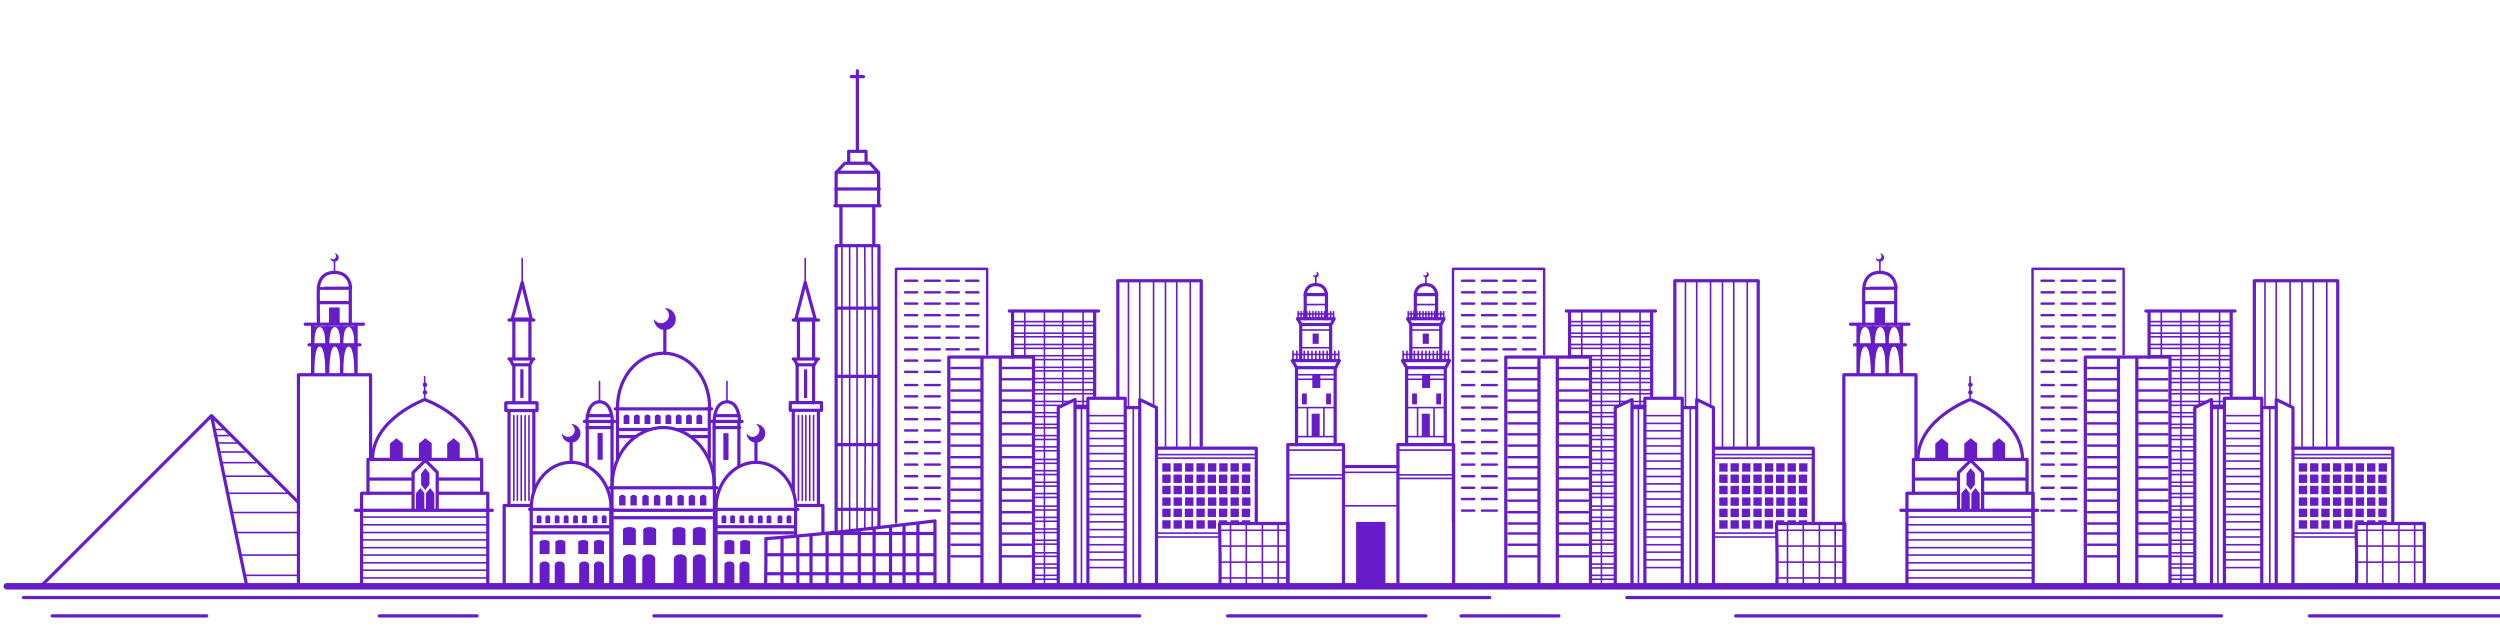 <svg version="1.1" id="Layer_1" xmlns="http://www.w3.org/2000/svg" x="0" y="0" viewBox="0 0 776.5 196" style="enable-background:new 0 0 776.5 196" xml:space="preserve"><style>.st0{stroke-width:2}.st0,.st1,.st2{fill:none;stroke:#671cc9;stroke-linecap:round;stroke-linejoin:round;stroke-miterlimit:10}.st2{stroke-width:.75}.st3{fill:#671cc9}.st4{fill:none;stroke:#671cc9;stroke-width:.5;stroke-linecap:round;stroke-linejoin:round;stroke-miterlimit:10}</style><path class="st0" d="M2.1 182.1h465.7"/><path class="st1" d="M7.3 185.6h455.4M505.3 185.6h455.4M294.7 182.1v-71.2H321v71.2M305 110.9v71.2M310.7 110.9v71.2M237.8 181.4c.1-4.7.1-9.4.1-14.1 17.7-1.2 52.5-5.5 52.5-5.5s-3.2.4 0 0v20M238.1 178.2h52.3M238.1 172.3h52.3M257.4 165.7h33M285.1 162.6v19.5M280.8 163.1v18.1M276.6 163.7v17.5M271.5 182.1v-17.6M266.9 181.2v-15.9M261.5 182.1v-16.8M256.9 182.1v-15.8M251.9 182.1v-15.8M247.8 182.1v-15.3M242.9 182.1v-14.9"/><path class="st2" d="M310.7 114.3h9.5M310.7 117.8h9.5M310.7 121.3h9.5M310.7 124.4h9.5M310.7 128h9.5M310.7 131.5h9.5M310.7 134.9h9.5M310.7 138.4h9.5M310.7 142h9.5M310.7 145.1h9.5M310.7 148.6h9.5M310.7 152.1h9.5M310.7 155.5h9.5M310.7 159.1h9.5M310.7 162.6h9.5M310.7 165.7h9.5M310.7 169.2h9.5M310.7 172.8h9.5M295.5 114.3h9.5M295.5 117.8h9.5M295.5 121.3h9.5M295.5 124.4h9.5M295.5 128h9.5M295.5 131.5h9.5M295.5 134.9h9.5M295.5 138.4h9.5M295.5 142h9.5M295.5 145.1h9.5M295.5 148.6h9.5M295.5 152.1h9.5M295.5 155.5h9.5M295.5 159.1h9.5M295.5 162.6h9.5M295.5 165.7h9.5M295.5 169.2h9.5M295.5 172.8h9.5M278.3 162.3V83.5h28.3v26.6M300.1 87.2h3.8M294 87.2h3.8M287.3 87.2h4.6M281.1 87.2h3.8M300.1 90.8h3.8M294 90.8h3.8M287.3 90.8h4.6M281.1 90.8h3.8M300.1 94.3h3.8M294 94.3h3.8M287.3 94.3h4.6M281.1 94.3h3.8M300.1 97.9h3.8M294 97.9h3.8M287.3 97.9h4.6M281.1 97.9h3.8M300.1 101.4h3.8M294 101.4h3.8M287.3 101.4h4.6M281.1 101.4h3.8M300.1 104.9h3.8M294 104.9h3.8M287.3 104.9h4.6M281.1 104.9h3.8M300.1 108.5h3.8M294 108.5h3.8M287.3 108.5h4.6M281.1 108.5h3.8M287.3 112h4.6M281.1 112h3.8M287.3 115.5h4.6M281.1 115.5h3.8M287.3 119.6h4.6M281.1 119.6h3.8M287.3 123.1h4.6M281.1 123.1h3.8M287.3 126.6h4.6M281.1 126.6h3.8M287.3 130.2h4.6M281.1 130.2h3.8M287.3 133.7h4.6M281.1 133.7h3.8M287.3 137.3h4.6M281.1 137.3h3.8M287.3 140.8h4.6M281.1 140.8h3.8M287.3 144.3h4.6M281.1 144.3h3.8M287.3 147.9h4.6M281.1 147.9h3.8M287.3 151.5h4.6M281.1 151.5h3.8M287.3 155h4.6M281.1 155h3.8M287.3 158.6h4.6M281.1 158.6h3.8"/><path class="st1" d="M190.1 151c0-10.1 7.1-18.2 15.9-18.2s15.9 8.2 15.9 18.2M189.4 151.5h33.3M190.1 151v30.7M221.9 151v30.7M190.1 158.5H221M190.1 160.8H221"/><path class="st3" d="M192.3 157h2v-2.8c-.7-.7-1.3-.7-2 0v2.8zM195.8 157h2v-2.8c-.7-.7-1.3-.7-2 0v2.8zM199.5 157h2v-2.8c-.7-.7-1.3-.7-2 0v2.8zM203.1 157h2v-2.8c-.7-.7-1.3-.7-2 0v2.8zM206.8 157h2v-2.8c-.7-.7-1.3-.7-2 0v2.8zM210.4 157h2v-2.8c-.7-.7-1.3-.7-2 0v2.8zM213.9 157h2v-2.8c-.7-.7-1.3-.7-2 0v2.8zM217.4 157h2v-2.8c-.7-.7-1.3-.7-2 0v2.8zM197.5 181.8h-4v-8.1c0-2 4-2.1 4 0v8.1zM197.5 169.3h-4v-4.7c0-1.2 4-1.2 4 0v4.7zM203.8 169.3h-4v-4.7c0-1.2 4-1.2 4 0v4.7zM212.9 169.3h-4v-4.7c0-1.2 4-1.2 4 0v4.7zM219.2 169.3h-4v-4.7c0-1.2 4-1.2 4 0v4.7zM203.5 181.8h-4v-8.1c0-2 4-2.1 4 0v8.1zM213.3 181.8h-4v-8.1c0-2 4-2.1 4 0v8.1zM219.2 181.8h-4v-8.1c0-2 4-2.1 4 0v8.1z"/><path class="st1" d="M165 157.8c0-7.8 5.5-14.2 12.4-14.2 6.8 0 12.4 6.4 12.4 14.2M164.5 158.2h25.9M165 157.8v23.9M189.7 157.8v23.9M165 163.6h24M165 165.5h24"/><path class="st3" d="M166.7 162.5h1.5v-2.1c-.5-.5-1-.5-1.5 0v2.1zM169.4 162.5h1.5v-2.1c-.5-.5-1-.5-1.5 0v2.1zM172.3 162.5h1.5v-2.1c-.5-.5-1-.5-1.5 0v2.1zM175.1 162.5h1.5v-2.1c-.5-.5-1-.5-1.5 0v2.1zM178 162.5h1.5v-2.1c-.5-.5-1-.5-1.5 0v2.1zM180.8 162.5h1.5v-2.1c-.5-.5-1-.5-1.5 0v2.1zM184.1 162.5h1.5v-2.1c-.5-.5-1-.5-1.5 0v2.1zM186.9 162.5h1.5v-2.1c-.5-.5-1-.5-1.5 0v2.1zM170.7 181.5h-3.1v-6c0-1.5 3.1-1.5 3.1 0v6zM170.7 172.1h-3.1v-3.7c0-.9 3.1-.9 3.1 0v3.7zM175.6 172.1h-3.1v-3.7c0-.9 3.1-.9 3.1 0v3.7zM182.7 172.1h-3.1v-3.7c0-.9 3.1-.9 3.1 0v3.7zM187.6 172.1h-3.1v-3.7c0-.9 3.1-.9 3.1 0v3.7zM175.4 181.5h-3.1v-6c0-1.5 3.1-1.5 3.1 0v6zM183 181.5h-3.1v-6c0-1.5 3.1-1.5 3.1 0v6zM187.6 181.5h-3.1v-6c0-1.5 3.1-1.5 3.1 0v6z"/><path class="st1" d="M177.4 143.6v-6.1"/><path class="st3" d="M177.4 131.7c1.6 0 2.9 1.3 2.9 2.9 0 1.6-1.3 2.9-2.9 2.9-1.6 0-2.9-1.3-2.9-2.9 2.1 2.9 5.9-.6 2.9-2.9z"/><path class="st1" d="M222.4 157.8c0-7.8 5.5-14.2 12.4-14.2s12.4 6.4 12.4 14.2M221.8 158.2h26M222.4 157.8v23.9M247.1 157.8v8.5M222.4 163.6h24M222.4 165.5h24"/><path class="st3" d="M224.1 162.5h1.5v-2.1c-.5-.5-1-.5-1.5 0v2.1zM226.8 162.5h1.5v-2.1c-.5-.5-1-.5-1.5 0v2.1zM229.7 162.5h1.5v-2.1c-.5-.5-1-.5-1.5 0v2.1zM232.5 162.5h1.5v-2.1c-.5-.5-1-.5-1.5 0v2.1zM235.4 162.5h1.5v-2.1c-.5-.5-1-.5-1.5 0v2.1zM238.1 162.5h1.5v-2.1c-.5-.5-1-.5-1.5 0v2.1zM241.5 162.5h1.5v-2.1c-.5-.5-1-.5-1.5 0v2.1zM244.3 162.5h1.5v-2.1c-.5-.5-1-.5-1.5 0v2.1zM228.1 181.5H225v-6c0-1.5 3.1-1.5 3.1 0v6zM228.1 172.1H225v-3.7c0-.9 3.1-.9 3.1 0v3.7zM233 172.1h-3.1v-3.7c0-.9 3.1-.9 3.1 0v3.7zM232.8 181.5h-3.1v-6c0-1.5 3.1-1.5 3.1 0v6z"/><path class="st1" d="M234.8 143.6v-6.1"/><path class="st3" d="M234.8 131.7c1.6 0 2.9 1.3 2.9 2.9 0 1.6-1.3 2.9-2.9 2.9-1.6 0-2.9-1.3-2.9-2.9 2 2.9 5.9-.6 2.9-2.9z"/><path class="st1" d="M191.8 126.5c0-9.3 6.4-16.8 14.3-16.8s14.3 7.5 14.3 16.8M191.1 127H221M191.8 126.5v16.1M220.3 126.5v15.7M210.6 133.4h8.8M191.8 133.4h10M215 135.6h4.5M191.8 135.6h5.8"/><path class="st3" d="M193.7 131.7h1.8v-2.5c-.6-.6-1.2-.6-1.8 0v2.5zM196.9 131.7h1.8v-2.5c-.6-.6-1.2-.6-1.8 0v2.5zM200.2 131.7h1.8v-2.5c-.6-.6-1.2-.6-1.8 0v2.5zM203.4 131.7h1.8v-2.5c-.6-.6-1.2-.6-1.8 0v2.5zM206.7 131.7h1.8v-2.5c-.6-.6-1.2-.6-1.8 0v2.5zM209.9 131.7h1.8v-2.5c-.6-.6-1.2-.6-1.8 0v2.5zM213.1 131.7h1.8v-2.5c-.6-.6-1.2-.6-1.8 0v2.5zM216.3 131.7h1.8v-2.5c-.6-.6-1.2-.6-1.8 0v2.5z"/><path class="st1" d="M206.5 109.7v-7.2"/><path class="st3" d="M206.5 95.7c1.9 0 3.4 1.5 3.4 3.4s-1.5 3.4-3.4 3.4-3.4-1.5-3.4-3.4c2.4 3.4 6.9-.7 3.4-3.4z"/><path class="st1" d="M182.4 144.9v-14h7.7v20.7M181.5 130.9h9.4M182.3 130.9s0-6.1 3.9-6.1c4 0 4 6.1 4 6.1"/><path class="st4" d="M186.2 124.8v-6.3"/><path class="st1" d="M182.4 129.1h7M182.3 132.8h7.8"/><path class="st3" d="M185.6 134.5h1.6v8.3h-1.6z"/><path class="st1" d="M229.5 144.9v-14h-7.7v20.7M230.5 130.9H221M229.7 130.9s0-6.1-3.9-6.1c-4 0-4 6.1-4 6.1"/><path class="st4" d="M225.8 124.8v-6.3"/><path class="st1" d="M229.5 129.1h-7M229.7 132.8h-7.9"/><path transform="rotate(-180 225.487 138.675)" class="st3" d="M224.7 134.5h1.6v8.3h-1.6z"/><path class="st1" d="M164.6 99.1v12.1M164.6 113.3v11.8M159.1 99.1l3.1-11.4 2.8 11.4zM158.1 99.4h7.7M158.1 111.5h7.7M159.6 99.1v12.1M158.4 111.5l.9 1.8h5.3l.9-1.8M159.6 113.3v11.8M157.1 125.1h9.7v2.4h-9.7zM158.1 127.8v28.5M165.8 127.5v25.2M165 157h-8.4v24.7"/><path class="st4" d="M159.6 129.1v26.3M160.7 129.1v26.3M161.9 129.1v26.3M163.1 129.1v26.3M164.3 129.1v26.3"/><path class="st3" d="M161.6 114.7h1v8.9h-1z"/><path class="st4" d="M162.2 87.7v-7.4"/><path class="st1" d="m253.2 99.1-3.1-11.4-2.9 11.4zM254.2 99.4h-7.8M254.2 111.5h-7.8M252.7 99.1v12.1M253.9 111.5l-1 1.8h-5.3l-.9-1.8M252.7 113.3v11.8"/><path transform="rotate(-180 250.282 126.272)" class="st1" d="M245.4 125.1h9.7v2.4h-9.7z"/><path class="st1" d="M254.2 127.8v28.5M246.4 127.5v25.2M247.2 157h8.4v8.2"/><path class="st4" d="M252.7 129.1v26.3M251.5 129.1v26.3M250.3 129.1v26.3M249.2 129.1v26.3M248 129.1v26.3"/><path transform="rotate(-180 250.16 119.16)" class="st3" d="M249.6 114.7h1v8.9h-1z"/><path class="st4" d="M250.1 87.7v-7.4"/><path class="st1" d="M248 99.4v11.5M247.6 113.3v11.5M259.7 165.3v-89H273v87.3M259.7 95.7H273M259.7 116.9H273M259.7 138.1H273M259.7 158.2H273"/><path class="st4" d="M261.5 76.3v88.6M263.9 76.3v88.6M266.2 76.3v88.6M268.6 76.3c.2 29.7.2 58 0 88M270.9 76.3c.2 29.7.2 58 0 87.5"/><path class="st1" d="M271.4 63.9v11.8M261.2 63.9v11.8M259.3 63.9h14M272.9 53.5v10.4M259.7 63.9V53.5M272.8 53.5h-13l2.6-2.8h7.8zM263.6 50.7V47h5.4v3.3M266.3 47V22M264.4 23.8h3.8M259.6 58.7h13.5M112.3 181.7v-28.5h15.6M151.5 181.7v-28.5h-15.6M110.4 158.5h42.5M128.3 158.5v-11.7l3.8-3.8 3.7 3.7v11.8"/><path class="st3" d="M129.2 158.2v-5l1.4-1.6 1.2 1.6v5M132.3 158.2v-5l1.3-1.6 1.3 1.6v5M132.1 145.4l-1.3 1.7v3.5l1.3 1.6 1.3-1.7V147z"/><path class="st1" d="M114.3 153.2v-10.5h35.3v10.5M115.7 142.7c0-12.6 16.2-18.6 16.2-18.6s16.3 5.7 16.3 18.6M114.3 148.8h13.6M135.9 148.8h13.7"/><path class="st4" d="M131.9 124.1V117"/><circle class="st3" cx="132" cy="119.5" r=".7"/><circle class="st3" cx="132" cy="121.9" r=".7"/><path class="st3" d="M121.1 142.7v-4.9l2-1.7 2 1.6v5M130.1 142.7v-4.9l2-1.7 2 1.6v5M138.9 142.7v-4.9l2-1.7 1.9 1.6v5"/><path class="st4" d="M112.3 160.6h39.2M112.3 163h39.2M112.3 165.4h39.2M112.3 167.7h39.2M112.3 170.1h39.2M112.3 172.4h39.2M112.3 174.8h39.2M112.3 177.1h39.2M112.3 179.5h39.2"/><path class="st1" d="M337.9 182.1v-58.4h11.6v58.4M328.7 182.1v-55.5l5.2-2.5v57.7M333.9 126.6h4"/><path class="st4" d="M335.9 182.1V127"/><path class="st1" d="M359.2 182.1v-55.5l-5.2-2.5v57.7M354 126.6h-4.1"/><path class="st4" d="M352 182.1V127M337.9 129.1h11.6M337.9 131.5h11.6M337.9 133.8h11.6M337.9 136.2h11.6M337.9 138.5h11.6M337.9 140.9h11.6M337.9 143.2h11.6M337.9 145.6h11.6M337.9 148h11.6M337.9 150.3h11.6M337.9 152.7h11.6M337.9 155h11.6M337.9 157.4h11.6M337.9 159.8h11.6M337.9 162.1h11.6M337.9 164.5h11.6M337.9 166.8h11.6M337.9 169.2h11.6M337.9 171.5h11.6M337.9 173.9h11.6M337.9 176.3h11.6"/><path class="st1" d="M92.7 181.7v-65.3h22.4V142M94.8 100.7h18.1M96 107.1h15.8M97.1 116.4v-15.1M110.6 116.4v-15.1M106.1 116.4v-9M101.6 116.4v-9"/><path class="st3" d="M97.6 115.9s-.1-8.3 1.7-8.3 1.8 8.3 1.8 8.3h.5v-8.8h-4.5v8.4l.5.4zM102.3 115.9s-.1-8.3 1.7-8.3 1.8 8.3 1.8 8.3h.5v-8.8h-4.5v8.4l.5.4z"/><path class="st3" d="M106.6 115.9s-.1-8.3 1.7-8.3 1.8 8.3 1.8 8.3h.5v-8.8h-4.5v8.4l.5.4z"/><path class="st1" d="M106.1 107.4v-5.9M101.6 107.4v-5.9"/><path class="st3" d="M97.6 107s-.1-5.4 1.7-5.4 1.8 5.4 1.8 5.4h.5v-5.7h-4.5v5.5l.5.2zM102.3 107s-.1-5.4 1.7-5.4 1.8 5.4 1.8 5.4h.5v-5.7h-4.5v5.5l.5.2z"/><path class="st3" d="M106.6 107s-.1-5.4 1.7-5.4 1.8 5.4 1.8 5.4h.5v-5.7h-4.5v5.5l.5.2z"/><path class="st1" d="M98.9 100.7s-.1-11.3 0-11.2c.1.1 9.9 0 9.9 0v11.2M99 94h9.8"/><path class="st3" d="M102.2 100.7v-5.2h3.3v5.2"/><path class="st1" d="M98.9 89.5s0-4.9 5-4.9 5 4.9 5 4.9"/><path class="st4" d="M103.9 84.2v-2.8"/><path class="st3" d="M103.9 78.7c.7 0 1.3.6 1.3 1.3 0 .7-.6 1.3-1.3 1.3-.7 0-1.3-.6-1.3-1.3.9 1.4 2.7-.2 1.3-1.3z"/><path class="st1" d="M592.3 181.7v-28.5h15.6M631.5 181.7v-28.5h-15.6M590.4 158.5h42.5M608.3 158.5v-11.7l3.8-3.8 3.7 3.7v11.8"/><path class="st3" d="M609.2 158.2v-5l1.4-1.6 1.2 1.6v5M612.3 158.2v-5l1.3-1.6 1.3 1.6v5M612.1 145.4l-1.3 1.7v3.5l1.3 1.6 1.3-1.7V147z"/><path class="st1" d="M594.3 153.2v-10.5h35.3v10.5M595.7 142.7c0-12.6 16.2-18.6 16.2-18.6s16.3 5.7 16.3 18.6M594.3 148.8h13.6M615.9 148.8h13.7"/><path class="st4" d="M611.9 124.1V117"/><circle class="st3" cx="612" cy="119.5" r=".7"/><circle class="st3" cx="612" cy="121.9" r=".7"/><path class="st3" d="M601.1 142.7v-4.9l2-1.7 2 1.6v5M610.1 142.7v-4.9l2-1.7 2 1.6v5M618.9 142.7v-4.9l2-1.7 1.9 1.6v5"/><path class="st4" d="M592.3 160.6h39.2M592.3 163h39.2M592.3 165.4h39.2M592.3 167.7h39.2M592.3 170.1h39.2M592.3 172.4h39.2M592.3 174.8h39.2M592.3 177.1h39.2M592.3 179.5h39.2"/><path class="st1" d="M572.7 181.7v-65.3h22.4V142M574.8 100.7h18.1M576 107.1h15.8M577.1 116.4v-15.1M590.6 116.4v-15.1M586.1 116.4v-9M581.6 116.4v-9"/><path class="st3" d="M577.6 115.9s-.1-8.3 1.7-8.3 1.8 8.3 1.8 8.3h.5v-8.8h-4.5v8.4l.5.4zM582.3 115.9s-.1-8.3 1.7-8.3 1.8 8.3 1.8 8.3h.5v-8.8h-4.5v8.4l.5.4z"/><path class="st3" d="M586.6 115.9s-.1-8.3 1.7-8.3 1.8 8.3 1.8 8.3h.5v-8.8h-4.5v8.4l.5.4z"/><path class="st1" d="M586.1 107.4v-5.9M581.6 107.4v-5.9"/><path class="st3" d="M577.6 107s-.1-5.4 1.7-5.4 1.8 5.4 1.8 5.4h.5v-5.7h-4.5v5.5l.5.2zM582.3 107s-.1-5.4 1.7-5.4 1.8 5.4 1.8 5.4h.5v-5.7h-4.5v5.5l.5.2z"/><path class="st3" d="M586.6 107s-.1-5.4 1.7-5.4 1.8 5.4 1.8 5.4h.5v-5.7h-4.5v5.5l.5.2z"/><path class="st1" d="M578.9 100.7s-.1-11.3 0-11.2c.1.1 9.9 0 9.9 0v11.2M579 94h9.8"/><path class="st3" d="M582.2 100.7v-5.2h3.3v5.2"/><path class="st1" d="M578.9 89.5s0-4.9 5-4.9 5 4.9 5 4.9"/><path class="st4" d="M583.9 84.2v-2.8"/><path class="st3" d="M583.9 78.7c.7 0 1.3.6 1.3 1.3 0 .7-.6 1.3-1.3 1.3-.7 0-1.3-.6-1.3-1.3.9 1.4 2.7-.2 1.3-1.3z"/><path class="st1" d="M373.1 138.4V87.2h-25.9v36.5M378.8 182.1c.4 0 0-19.5 0-19.5H400v19.2M434.2 182.1v-44h17.3v44"/><path class="st4" d="M434.2 139.8h17.3M434.2 147.5h17.3M434.2 148.6h17.3"/><path class="st1" d="M436.9 138.1v-23.9h12v23.3"/><path class="st1" d="m449 114.3 1.2-2.3h-14.6l1.4 2.3"/><path class="st3" d="M438.6 122.2h1.5v3.4h-1.5zM446.1 122.2h1.5v3.4h-1.5zM441.6 128.5h2.5v7.1h-2.5zM441.7 116.4h2.5v4.1h-2.5z"/><path class="st4" d="M436.9 135.6h12M437.4 117.8h11M437.1 116.4h11.6M437 126.6h11.8M440.3 126.6v9M445.4 126.6v8.8M435.8 109.1v2.9M437 109.1v2.9M438.2 109.1v2.9M439.3 109.1v2.9M440.5 109.1v2.9M441.7 109.1v2.9M442.9 109.1v2.9M444 109.1v2.9M445.2 109.1v2.9M446.4 109.1v2.9M447.6 109.1v2.9M448.8 109.1v2.9M449.9 109.1v2.9M435.8 110.1h14.1"/><path class="st1" d="M438.2 112v-11.2h9.3v10.9M447.6 100.8l.9-1.8h-11.3l1.1 1.8"/><path class="st3" d="M441.9 103.6h1.9v3.2h-1.9z"/><path class="st4" d="M438.6 108h8.5M438.4 102.5h9M437.4 96.8V99M438.3 96.8V99M439.2 96.8V99M440.1 96.8V99M441 96.8V99M442 96.8V99M442.9 96.8V99M443.8 96.8V99M444.7 96.8V99M445.6 96.8V99M446.5 96.8V99M447.5 96.8V99M448.4 96.8V99M437.4 97.5h11"/><path class="st1" d="M439.6 99v-7.5h6.6V99"/><path class="st4" d="M439.6 94.6h6.5"/><path class="st1" d="M439.6 91.6s0-3.2 3.3-3.2 3.3 3.2 3.3 3.2"/><path class="st4" d="M442.9 88v-1.9"/><path class="st3" d="M442.9 84.4c.5 0 .9.4.9.9s-.4.9-.9.9-.9-.4-.9-.9c.6.8 1.8-.2.9-.9z"/><path class="st1" d="M400 182.1v-44h17.3v44"/><path class="st4" d="M400 139.8h17.3M400 147.5h17.3M400 148.6h17.3"/><path class="st1" d="M402.7 138.1v-23.9h12v23.3"/><path class="st1" d="m414.8 114.3 1.2-2.3h-14.6l1.4 2.3"/><path class="st3" d="M404.4 122.2h1.5v3.4h-1.5zM411.9 122.2h1.5v3.4h-1.5zM407.4 128.5h2.5v7.1h-2.5zM407.6 116.4h2.5v4.1h-2.5z"/><path class="st4" d="M402.7 135.6h12M403.2 117.8h11M402.9 116.4h11.6M402.8 126.6h11.8M406.1 126.6v9M411.2 126.6v8.8M401.6 109.1v2.9M402.8 109.1v2.9M404 109.1v2.9M405.1 109.1v2.9M406.3 109.1v2.9M407.5 109.1v2.9M408.7 109.1v2.9M409.9 109.1v2.9M411 109.1v2.9M412.2 109.1v2.9M413.4 109.1v2.9M414.6 109.1v2.9M415.8 109.1v2.9M401.6 110.1h14.2"/><path class="st1" d="M404 112v-11.2h9.3v10.9M413.4 100.8l1-1.8H403l1.1 1.8"/><path class="st3" d="M407.7 103.6h1.9v3.2h-1.9z"/><path class="st4" d="M404.4 108h8.6M404.2 102.5h9M403.2 96.8V99M404.1 96.8V99M405 96.8V99M405.9 96.8V99M406.8 96.8V99M407.8 96.8V99M408.7 96.8V99M409.6 96.8V99M410.5 96.8V99M411.4 96.8V99M412.3 96.8V99M413.3 96.8V99M414.2 96.8V99M403.2 97.5h11"/><path class="st1" d="M405.4 99v-7.5h6.6V99"/><path class="st4" d="M405.4 94.6h6.5"/><path class="st1" d="M405.4 91.6s0-3.2 3.3-3.2 3.3 3.2 3.3 3.2"/><path class="st4" d="M408.7 88v-1.9"/><path class="st3" d="M408.7 84.4c.5 0 .9.4.9.9s-.4.9-.9.9-.9-.4-.9-.9c.6.8 1.8-.2.9-.9z"/><path class="st1" d="M417.3 144.9h16.9"/><path class="st4" d="M417.3 146.7h16.9M417.3 157.1h16.9"/><path class="st3" d="M421.2 162.1h9.1V182h-9.1z"/><path class="st1" d="M313.5 96.6h27.7M314.5 96.6v14.3M340 96.6v26.3"/><path class="st4" d="M318.3 96.6v14.3M324.4 96.6v85.2M330.1 96.6v29M336.4 96.6v29.8M314.5 99.9H340M314.5 101.1H340M314.5 103.5H340M314.5 104.6H340M314.5 107H340M314.5 108.2H340M314.5 110.5H340M321 111.7h19M321 114.1h19M321 115.2h19M321 117.6h19M321 118.8h19M321 121.1h19M321 122.3h19M334.1 124.7h3.8M321 124.7h11.3M334.1 125.9h3.8M321 125.9h8.9M321 128.2h7.7M321 129.4h7.7M321 131.8h7.7M321 132.9h7.7M321 135.3h7.7M321 136.5h7.7M321 138.8h7.7M321 140h7.7M321 142.7h7.7M321 143.9h7.7M321 146.2h7.7M321 147.4h7.7M321 149.8h7.7M321 151h7.7M321 153.3h7.7M321 154.5h7.7M321 157.2h7.7M321 158.4h7.7M321 160.7h7.7M321 161.9h7.7M321 164.3h7.7M321 165.4h7.7M321 167.8h7.7M321 169h7.7M321 171.7h7.7M321 172.8h7.7M321 175.2h7.7M321 176.4h7.7M321 178.7h7.7M321 179.9h7.7M321 182.3h7.7M350.5 87.2v39.4M354 87.1v37.6M358.3 87.1v38.5M362 87.1v52.1M365.5 87.1v52.1M369.7 87.1v51.7"/><path class="st1" d="M359.2 139.2h31v22.7"/><path class="st4" d="M359.2 142.3h31M359.2 141.2h31"/><path class="st3" d="M361 143.9h2.6v2.6H361zM364.5 143.9h2.6v2.6h-2.6zM368.1 143.9h2.6v2.6h-2.6zM371.6 143.9h2.6v2.6h-2.6zM375.2 143.9h2.6v2.6h-2.6zM378.7 143.9h2.6v2.6h-2.6zM382.2 143.9h2.6v2.6h-2.6zM385.8 143.9h2.6v2.6h-2.6zM361 147.4h2.6v2.6H361zM364.5 147.4h2.6v2.6h-2.6zM368 147.4h2.6v2.6H368zM371.6 147.4h2.6v2.6h-2.6zM375.1 147.4h2.6v2.6h-2.6zM378.6 147.4h2.6v2.6h-2.6zM382.2 147.4h2.6v2.6h-2.6zM385.7 147.4h2.6v2.6h-2.6zM361 150.9h2.6v2.6H361zM364.5 150.9h2.6v2.6h-2.6zM368 150.9h2.6v2.6H368zM371.6 150.9h2.6v2.6h-2.6zM375.1 150.9h2.6v2.6h-2.6zM378.6 150.9h2.6v2.6h-2.6zM382.2 150.9h2.6v2.6h-2.6zM385.7 150.9h2.6v2.6h-2.6zM361 154.5h2.6v2.6H361zM364.5 154.5h2.6v2.6h-2.6zM368.1 154.5h2.6v2.6h-2.6zM371.6 154.5h2.6v2.6h-2.6zM375.2 154.5h2.6v2.6h-2.6zM378.7 154.5h2.6v2.6h-2.6zM382.2 154.5h2.6v2.6h-2.6zM385.8 154.5h2.6v2.6h-2.6zM361 158h2.6v2.6H361zM364.5 158h2.6v2.6h-2.6zM368 158h2.6v2.6H368zM371.6 158h2.6v2.6h-2.6zM375.1 158h2.6v2.6h-2.6zM378.6 158h2.6v2.6h-2.6zM382.2 158h2.6v2.6h-2.6zM385.7 158h2.6v2.6h-2.6zM361 161.6h2.6v2.6H361zM364.5 161.6h2.6v2.6h-2.6zM368 161.6h2.6v2.6H368zM371.6 161.6h2.6v2.6h-2.6zM375.1 161.6h2.6v2.6h-2.6zM378.6 161.6h2.6v1.3h-2.6zM382.2 161.6h2.6v1.3h-2.6zM385.7 161.6h2.6v1.3h-2.6z"/><path class="st4" d="M359.2 166.8h19.7M359.2 165.6h19.7"/><path class="st1" d="m12.7 182.1 53-53 27 27M65.7 129.1l10.8 52.2"/><path class="st4" d="M66.6 133.4H70M66.6 135.3h4.5M67.4 137.6h6.2M68 140.4h8.1M68.7 143.7h10.6M69.6 147.9h14.9M70.5 153.2h18.8M72 159.2h20.7M73.2 165.4h19.5M74.7 172.4h18M76 178.7h16.7M382.2 162.8v18.5M387.1 162.8v18.5M392.1 162.8v18.5M397 162.8v18.5M400 164.7h-21M400 169.6h-21M400 174.6h-21M400 179.5h-21"/><path class="st1" d="M467.7 182.1v-71.2H494v71.2M478 110.9v71.2M483.7 110.9v71.2"/><path class="st2" d="M483.7 114.3h9.5M483.7 117.8h9.5M483.7 121.3h9.5M483.7 124.4h9.5M483.7 128h9.5M483.7 131.5h9.5M483.7 134.9h9.5M483.7 138.4h9.5M483.7 142h9.5M483.7 145.1h9.5M483.7 148.6h9.5M483.7 152.1h9.5M483.7 155.5h9.5M483.7 159.1h9.5M483.7 162.6h9.5M483.7 165.7h9.5M483.7 169.2h9.5M483.7 172.8h9.5M468.5 114.3h9.5M468.5 117.8h9.5M468.5 121.3h9.5M468.5 124.4h9.5M468.5 128h9.5M468.5 131.5h9.5M468.5 134.9h9.5M468.5 138.4h9.5M468.5 142h9.5M468.5 145.1h9.5M468.5 148.6h9.5M468.5 152.1h9.5M468.5 155.5h9.5M468.5 159.1h9.5M468.5 162.6h9.5M468.5 165.7h9.5M468.5 169.2h9.5M468.5 172.8h9.5M451.3 162.3V83.5h28.3v26.6M473.1 87.2h3.8M467 87.2h3.8M460.3 87.2h4.6M454.1 87.2h3.8M473.1 90.8h3.8M467 90.8h3.8M460.3 90.8h4.6M454.1 90.8h3.8M473.1 94.3h3.8M467 94.3h3.8M460.3 94.3h4.6M454.1 94.3h3.8M473.1 97.9h3.8M467 97.9h3.8M460.3 97.9h4.6M454.1 97.9h3.8M473.1 101.4h3.8M467 101.4h3.8M460.3 101.4h4.6M454.1 101.4h3.8M473.1 104.9h3.8M467 104.9h3.8M460.3 104.9h4.6M454.1 104.9h3.8M473.1 108.5h3.8M467 108.5h3.8M460.3 108.5h4.6M454.1 108.5h3.8M460.3 112h4.6M454.1 112h3.8M460.3 115.5h4.6M454.1 115.5h3.8M460.3 119.6h4.6M454.1 119.6h3.8M460.3 123.1h4.6M454.1 123.1h3.8M460.3 126.6h4.6M454.1 126.6h3.8M460.3 130.2h4.6M454.1 130.2h3.8M460.3 133.7h4.6M454.1 133.7h3.8M460.3 137.3h4.6M454.1 137.3h3.8M460.3 140.8h4.6M454.1 140.8h3.8M460.3 144.3h4.6M454.1 144.3h3.8M460.3 147.9h4.6M454.1 147.9h3.8M460.3 151.5h4.6M454.1 151.5h3.8M460.3 155h4.6M454.1 155h3.8M460.3 158.6h4.6M454.1 158.6h3.8"/><path class="st1" d="M510.9 182.1v-58.4h11.6v58.4M501.7 182.1v-55.5l5.2-2.5v57.7M506.9 126.6h4"/><path class="st4" d="M508.9 182.1V127"/><path class="st1" d="M532.2 182.1v-55.5l-5.2-2.5v57.7M527 126.6h-4.1"/><path class="st4" d="M525 182.1V127M510.9 129.1h11.6M510.9 131.5h11.6M510.9 133.8h11.6M510.9 136.2h11.6M510.9 138.5h11.6M510.9 140.9h11.6M510.9 143.2h11.6M510.9 145.6h11.6M510.9 148h11.6M510.9 150.3h11.6M510.9 152.7h11.6M510.9 155h11.6M510.9 157.4h11.6M510.9 159.8h11.6M510.9 162.1h11.6M510.9 164.5h11.6M510.9 166.8h11.6M510.9 169.2h11.6M510.9 171.5h11.6M510.9 173.9h11.6M510.9 176.3h11.6"/><path class="st1" d="M546.1 138.4V87.2h-25.9v36.5M551.8 182.1c.4 0 0-19.5 0-19.5H573v19.2M486.5 96.6h27.7M487.5 96.6v14.3M513 96.6v26.3"/><path class="st4" d="M491.3 96.6v14.3M497.4 96.6v85.2M503.1 96.6v29M509.4 96.6v29.8M487.5 99.9H513M487.5 101.1H513M487.5 103.5H513M487.5 104.6H513M487.5 107H513M487.5 108.2H513M487.5 110.5H513M494 111.7h19M494 114.1h19M494 115.2h19M494 117.6h19M494 118.8h19M494 121.1h19M494 122.3h19M507.1 124.7h3.8M494 124.7h11.3M507.1 125.9h3.8M494 125.9h8.9M494 128.2h7.7M494 129.4h7.7M494 131.8h7.7M494 132.9h7.7M494 135.3h7.7M494 136.5h7.7M494 138.8h7.7M494 140h7.7M494 142.7h7.7M494 143.9h7.7M494 146.2h7.7M494 147.4h7.7M494 149.8h7.7M494 151h7.7M494 153.3h7.7M494 154.5h7.7M494 157.2h7.7M494 158.4h7.7M494 160.7h7.7M494 161.9h7.7M494 164.3h7.7M494 165.4h7.7M494 167.8h7.7M494 169h7.7M494 171.7h7.7M494 172.8h7.7M494 175.2h7.7M494 176.4h7.7M494 178.7h7.7M494 179.9h7.7M494 182.3h7.7M523.5 87.2v39.4M527 87.1v37.6M531.3 87.1v38.5M535 87.1v52.1M538.5 87.1v52.1M542.7 87.1v51.7"/><path class="st1" d="M532.2 139.2h31v22.7"/><path class="st4" d="M532.2 142.3h31M532.2 141.2h31"/><path class="st3" d="M534 143.9h2.6v2.6H534zM537.5 143.9h2.6v2.6h-2.6zM541.1 143.9h2.6v2.6h-2.6zM544.6 143.9h2.6v2.6h-2.6zM548.2 143.9h2.6v2.6h-2.6zM551.7 143.9h2.6v2.6h-2.6zM555.2 143.9h2.6v2.6h-2.6zM558.8 143.9h2.6v2.6h-2.6zM534 147.4h2.6v2.6H534zM537.5 147.4h2.6v2.6h-2.6zM541 147.4h2.6v2.6H541zM544.6 147.4h2.6v2.6h-2.6zM548.1 147.4h2.6v2.6h-2.6zM551.6 147.4h2.6v2.6h-2.6zM555.2 147.4h2.6v2.6h-2.6zM558.7 147.4h2.6v2.6h-2.6zM534 150.9h2.6v2.6H534zM537.5 150.9h2.6v2.6h-2.6zM541 150.9h2.6v2.6H541zM544.6 150.9h2.6v2.6h-2.6zM548.1 150.9h2.6v2.6h-2.6zM551.6 150.9h2.6v2.6h-2.6zM555.2 150.9h2.6v2.6h-2.6zM558.7 150.9h2.6v2.6h-2.6zM534 154.5h2.6v2.6H534zM537.5 154.5h2.6v2.6h-2.6zM541.1 154.5h2.6v2.6h-2.6zM544.6 154.5h2.6v2.6h-2.6zM548.2 154.5h2.6v2.6h-2.6zM551.7 154.5h2.6v2.6h-2.6zM555.2 154.5h2.6v2.6h-2.6zM558.8 154.5h2.6v2.6h-2.6zM534 158h2.6v2.6H534zM537.5 158h2.6v2.6h-2.6zM541 158h2.6v2.6H541zM544.6 158h2.6v2.6h-2.6zM548.1 158h2.6v2.6h-2.6zM551.6 158h2.6v2.6h-2.6zM555.2 158h2.6v2.6h-2.6zM558.7 158h2.6v2.6h-2.6zM534 161.6h2.6v2.6H534zM537.5 161.6h2.6v2.6h-2.6zM541 161.6h2.6v2.6H541zM544.6 161.6h2.6v2.6h-2.6zM548.1 161.6h2.6v2.6h-2.6zM551.6 161.6h2.6v1.3h-2.6zM555.2 161.6h2.6v1.3h-2.6zM558.7 161.6h2.6v1.3h-2.6z"/><path class="st4" d="M532.2 166.8h19.7M532.2 165.6h19.7M555.2 162.8v18.5M560.1 162.8v18.5M565.1 162.8v18.5M570 162.8v18.5M573 164.7h-21M573 169.6h-21M573 174.6h-21"/><path class="st1" d="M647.7 182.1v-71.2H674v71.2M658 110.9v71.2M663.7 110.9v71.2"/><path class="st2" d="M663.7 114.3h9.5M663.7 117.8h9.5M663.7 121.3h9.5M663.7 124.4h9.5M663.7 128h9.5M663.7 131.5h9.5M663.7 134.9h9.5M663.7 138.4h9.5M663.7 142h9.5M663.7 145.1h9.5M663.7 148.6h9.5M663.7 152.1h9.5M663.7 155.5h9.5M663.7 159.1h9.5M663.7 162.6h9.5M663.7 165.7h9.5M663.7 169.2h9.5M663.7 172.8h9.5M648.5 114.3h9.5M648.5 117.8h9.5M648.5 121.3h9.5M648.5 124.4h9.5M648.5 128h9.5M648.5 131.5h9.5M648.5 134.9h9.5M648.5 138.4h9.5M648.5 142h9.5M648.5 145.1h9.5M648.5 148.6h9.5M648.5 152.1h9.5M648.5 155.5h9.5M648.5 159.1h9.5M648.5 162.6h9.5M648.5 165.7h9.5M648.5 169.2h9.5M648.5 172.8h9.5M631.3 162.3V83.5h28.3v26.6M653.1 87.2h3.8M647 87.2h3.8M640.3 87.2h4.6M634.1 87.2h3.8M653.1 90.8h3.8M647 90.8h3.8M640.3 90.8h4.6M634.1 90.8h3.8M653.1 94.3h3.8M647 94.3h3.8M640.3 94.3h4.6M634.1 94.3h3.8M653.1 97.9h3.8M647 97.9h3.8M640.3 97.9h4.6M634.1 97.9h3.8M653.1 101.4h3.8M647 101.4h3.8M640.3 101.4h4.6M634.1 101.4h3.8M653.1 104.9h3.8M647 104.9h3.8M640.3 104.9h4.6M634.1 104.9h3.8M653.1 108.5h3.8M647 108.5h3.8M640.3 108.5h4.6M634.1 108.5h3.8M640.3 112h4.6M634.1 112h3.8M640.3 115.5h4.6M634.1 115.5h3.8M640.3 119.6h4.6M634.1 119.6h3.8M640.3 123.1h4.6M634.1 123.1h3.8M640.3 126.6h4.6M634.1 126.6h3.8M640.3 130.2h4.6M634.1 130.2h3.8M640.3 133.7h4.6M634.1 133.7h3.8M640.3 137.3h4.6M634.1 137.3h3.8M640.3 140.8h4.6M634.1 140.8h3.8M640.3 144.3h4.6M634.1 144.3h3.8M640.3 147.9h4.6M634.1 147.9h3.8M640.3 151.5h4.6M634.1 151.5h3.8M640.3 155h4.6M634.1 155h3.8M640.3 158.6h4.6M634.1 158.6h3.8"/><path class="st1" d="M690.9 182.1v-58.4h11.6v58.4M681.7 182.1v-55.5l5.2-2.5v57.7M686.9 126.6h4"/><path class="st4" d="M688.9 182.1V127"/><path class="st1" d="M712.2 182.1v-55.5l-5.2-2.5v57.7M707 126.6h-4.1"/><path class="st4" d="M705 182.1V127M690.9 129.1h11.6M690.9 131.5h11.6M690.9 133.8h11.6M690.9 136.2h11.6M690.9 138.5h11.6M690.9 140.9h11.6M690.9 143.2h11.6M690.9 145.6h11.6M690.9 148h11.6M690.9 150.3h11.6M690.9 152.7h11.6M690.9 155h11.6M690.9 157.4h11.6M690.9 159.8h11.6M690.9 162.1h11.6M690.9 164.5h11.6M690.9 166.8h11.6M690.9 169.2h11.6M690.9 171.5h11.6M690.9 173.9h11.6M690.9 176.3h11.6"/><path class="st1" d="M726.1 138.4V87.2h-25.9v36.5M731.8 182.1c.4 0 0-19.5 0-19.5H753v19.2M666.5 96.6h27.7M667.5 96.6v14.3M693 96.6v26.3"/><path class="st4" d="M671.3 96.6v14.3M677.4 96.6v85.2M683.1 96.6v29M689.4 96.6v29.8M667.5 99.9H693M667.5 101.1H693M667.5 103.5H693M667.5 104.6H693M667.5 107H693M667.5 108.2H693M667.5 110.5H693M674 111.7h19M674 114.1h19M674 115.2h19M674 117.6h19M674 118.8h19M674 121.1h19M674 122.3h19M687.1 124.7h3.8M674 124.7h11.3M687.1 125.9h3.8M674 125.9h8.9M674 128.2h7.7M674 129.4h7.7M674 131.8h7.7M674 132.9h7.7M674 135.3h7.7M674 136.5h7.7M674 138.8h7.7M674 140h7.7M674 142.7h7.7M674 143.9h7.7M674 146.2h7.7M674 147.4h7.7M674 149.8h7.7M674 151h7.7M674 153.3h7.7M674 154.5h7.7M674 157.2h7.7M674 158.4h7.7M674 160.7h7.7M674 161.9h7.7M674 164.3h7.7M674 165.4h7.7M674 167.8h7.7M674 169h7.7M674 171.7h7.7M674 172.8h7.7M674 175.2h7.7M674 176.4h7.7M674 178.7h7.7M674 179.9h7.7M674 182.3h7.7M703.5 87.2v39.4M707 87.1v37.6M711.3 87.1v38.5M715 87.1v52.1M718.5 87.1v52.1M722.7 87.1v51.7"/><path class="st1" d="M712.2 139.2h31v22.7"/><path class="st4" d="M712.2 142.3h31M712.2 141.2h31"/><path class="st3" d="M714 143.9h2.6v2.6H714zM717.5 143.9h2.6v2.6h-2.6zM721.1 143.9h2.6v2.6h-2.6zM724.6 143.9h2.6v2.6h-2.6zM728.2 143.9h2.6v2.6h-2.6zM731.7 143.9h2.6v2.6h-2.6zM735.2 143.9h2.6v2.6h-2.6zM738.8 143.9h2.6v2.6h-2.6zM714 147.4h2.6v2.6H714zM717.5 147.4h2.6v2.6h-2.6zM721 147.4h2.6v2.6H721zM724.6 147.4h2.6v2.6h-2.6zM728.1 147.4h2.6v2.6h-2.6zM731.6 147.4h2.6v2.6h-2.6zM735.2 147.4h2.6v2.6h-2.6zM738.7 147.4h2.6v2.6h-2.6zM714 150.9h2.6v2.6H714zM717.5 150.9h2.6v2.6h-2.6zM721 150.9h2.6v2.6H721zM724.6 150.9h2.6v2.6h-2.6zM728.1 150.9h2.6v2.6h-2.6zM731.6 150.9h2.6v2.6h-2.6zM735.2 150.9h2.6v2.6h-2.6zM738.7 150.9h2.6v2.6h-2.6zM714 154.5h2.6v2.6H714zM717.5 154.5h2.6v2.6h-2.6zM721.1 154.5h2.6v2.6h-2.6zM724.6 154.5h2.6v2.6h-2.6zM728.2 154.5h2.6v2.6h-2.6zM731.7 154.5h2.6v2.6h-2.6zM735.2 154.5h2.6v2.6h-2.6zM738.8 154.5h2.6v2.6h-2.6zM714 158h2.6v2.6H714zM717.5 158h2.6v2.6h-2.6zM721 158h2.6v2.6H721zM724.6 158h2.6v2.6h-2.6zM728.1 158h2.6v2.6h-2.6zM731.6 158h2.6v2.6h-2.6zM735.2 158h2.6v2.6h-2.6zM738.7 158h2.6v2.6h-2.6zM714 161.6h2.6v2.6H714zM717.5 161.6h2.6v2.6h-2.6zM721 161.6h2.6v2.6H721zM724.6 161.6h2.6v2.6h-2.6zM728.1 161.6h2.6v2.6h-2.6zM731.6 161.6h2.6v1.3h-2.6zM735.2 161.6h2.6v1.3h-2.6zM738.7 161.6h2.6v1.3h-2.6z"/><path class="st4" d="M712.2 166.8h19.7M712.2 165.6h19.7M735.2 162.8v18.5M740.1 162.8v18.5M745.1 162.8v18.5M750 162.8v18.5M753 164.7h-21M753 169.6h-21M753 174.6h-21M573 179.5h-21"/><path class="st1" d="M16.2 191.3h48M117.8 191.3h30.4M203.1 191.3H354M381.3 191.3h61.6M453.8 191.3h30.4M539.1 191.3H690M717.3 191.3h61.6"/><path class="st0" d="M468 182.1h308.5"/></svg>